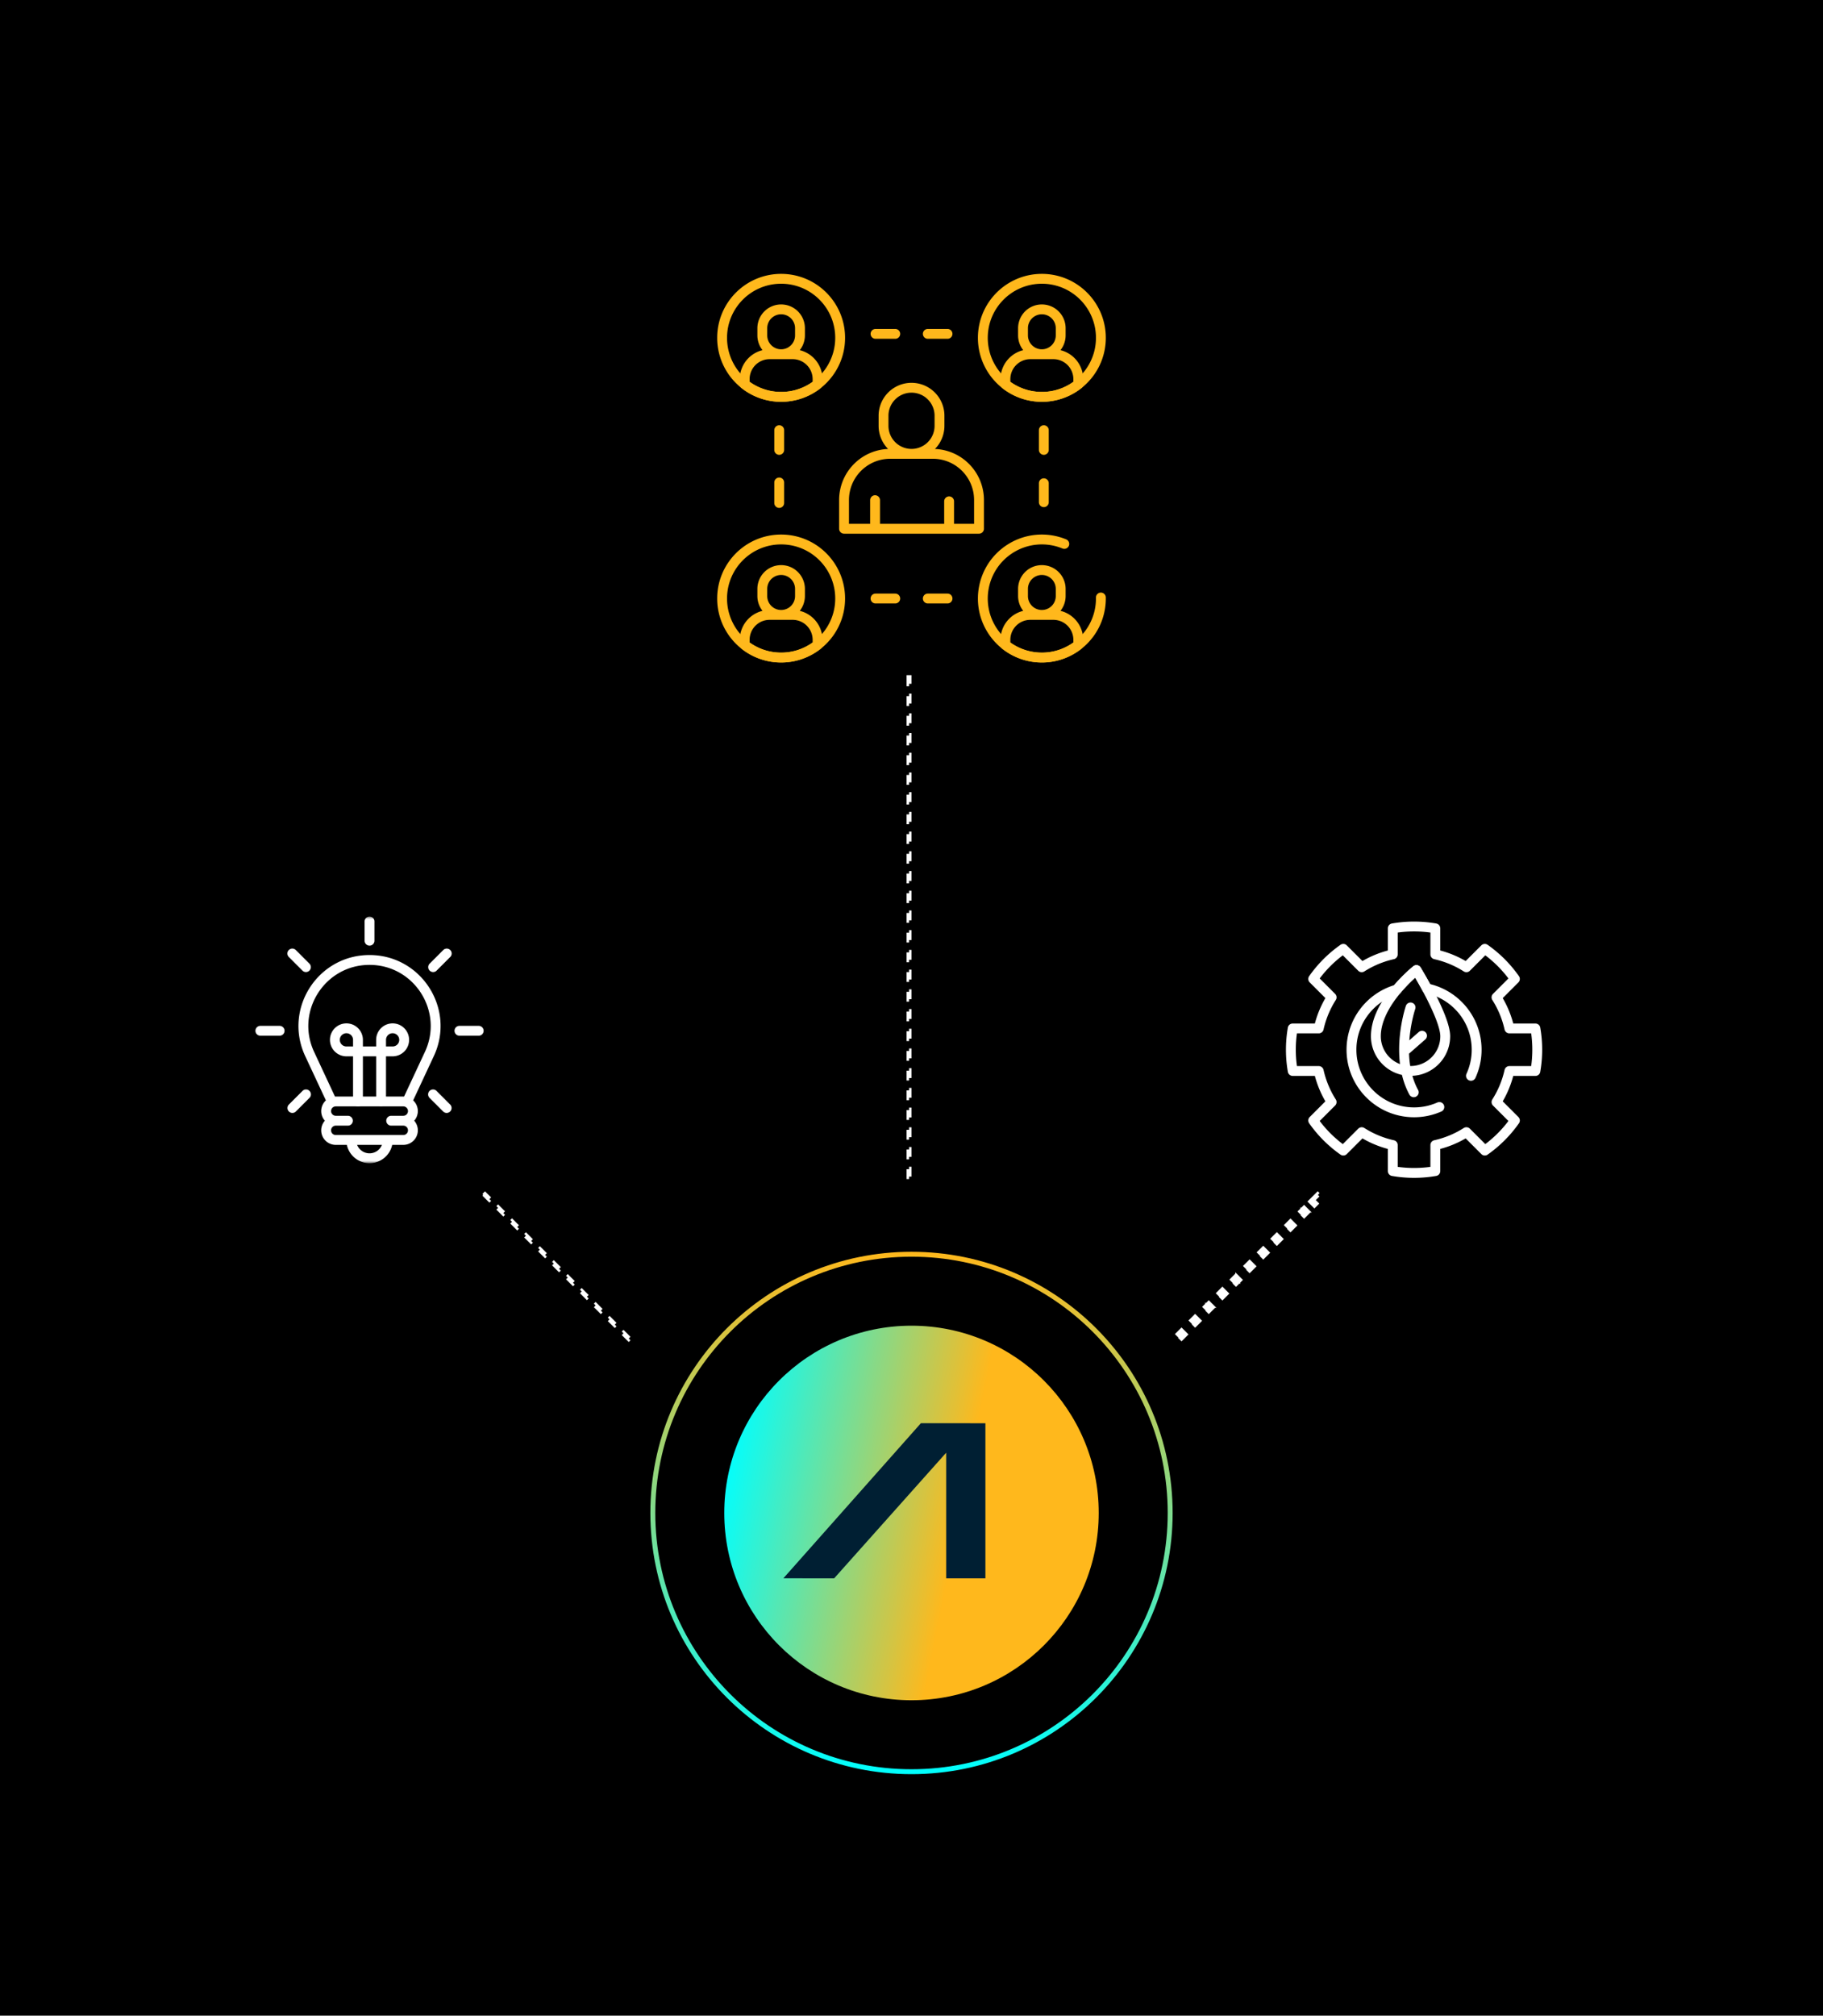 <svg width="370" height="409" viewBox="0 0 370 409" fill="none" xmlns="http://www.w3.org/2000/svg"><rect width="370" height="409" fill="#000"/><g clip-path="url(#clip0_1810_2688)"><mask id="mask0_1810_2688" style="mask-type:luminance" maskUnits="userSpaceOnUse" x="145" y="55" width="80" height="80"><path d="M224.333 134.333V55.667h-78.666v78.666h78.666z" fill="#fff" stroke="#fff" stroke-width="1.333"/></mask><g mask="url(#mask0_1810_2688)" stroke="#FFB81C" stroke-width="2" stroke-miterlimit="10" stroke-linecap="round" stroke-linejoin="round"><path d="M185.003 92.09a5.68 5.68 0 01-5.679-5.678v-2.16a5.68 5.68 0 0111.358 0v2.16a5.68 5.68 0 01-5.679 5.679zm-13.694 15.202v-5.836a9.365 9.365 0 019.365-9.365h8.662a9.366 9.366 0 019.366 9.365v5.836h-27.393zm6.296 0v-5.799m15.028 5.799v-5.569m23.379 8.646a11.964 11.964 0 00-11.299 1.181c-5.466 3.726-6.877 11.178-3.151 16.644a11.959 11.959 0 009.096 5.206 11.927 11.927 0 007.549-2.054 11.924 11.924 0 004.672-6.279c.39-1.234.579-2.527.558-3.825m-52.918.204c0 3.824-1.791 7.231-4.582 9.424a11.924 11.924 0 01-7.397 2.556c-2.79 0-5.358-.955-7.394-2.555a11.956 11.956 0 01-4.584-9.425c0-6.614 5.364-11.978 11.978-11.978 6.617 0 11.979 5.364 11.979 11.978zm0-52.896c0 3.825-1.791 7.231-4.582 9.424a11.92 11.92 0 01-7.397 2.556 11.92 11.92 0 01-7.394-2.555 11.957 11.957 0 01-4.584-9.424c0-6.615 5.364-11.978 11.978-11.978 6.617 0 11.979 5.363 11.979 11.978zm52.918 0c0 3.825-1.791 7.231-4.582 9.424a11.92 11.92 0 01-7.397 2.556c-2.791 0-5.358-.954-7.394-2.555a11.957 11.957 0 01-4.584-9.424c0-6.615 5.364-11.978 11.978-11.978 6.617 0 11.979 5.363 11.979 11.978z"/><path d="M158.543 124.773a3.824 3.824 0 01-3.824-3.824v-1.455a3.824 3.824 0 117.648 0v1.455a3.824 3.824 0 01-3.824 3.824zm7.392 5.057v1.04a11.92 11.92 0 01-7.396 2.556c-2.791 0-5.358-.955-7.394-2.555v-1.041a5.055 5.055 0 015.056-5.056h4.678a5.056 5.056 0 015.056 5.056zm-7.392-57.953a3.824 3.824 0 01-3.824-3.824v-1.455a3.824 3.824 0 117.648 0v1.455a3.824 3.824 0 01-3.824 3.824zm7.392 5.057v1.04a11.917 11.917 0 01-7.396 2.556c-2.791 0-5.358-.955-7.394-2.555v-1.04a5.055 5.055 0 015.056-5.057h4.678a5.057 5.057 0 015.056 5.056zm45.522 47.839a3.824 3.824 0 01-3.824-3.824v-1.455a3.824 3.824 0 117.648 0v1.455a3.824 3.824 0 01-3.824 3.824zm7.396 5.057v1.04a11.92 11.92 0 01-7.396 2.556 11.93 11.93 0 01-7.395-2.555v-1.041a5.056 5.056 0 015.057-5.056h4.678a5.056 5.056 0 015.056 5.056zm-7.396-57.953a3.824 3.824 0 01-3.824-3.824v-1.455a3.824 3.824 0 117.648 0v1.455a3.824 3.824 0 01-3.824 3.824zm7.396 5.057v1.04a11.917 11.917 0 01-7.396 2.556 11.93 11.93 0 01-7.395-2.555v-1.04a5.056 5.056 0 015.057-5.057h4.678a5.057 5.057 0 015.056 5.056zm-26.543-9.189h-4.001m-6.608 0h-4.002m14.611 53.702h-4.001m-6.608 0h-4.002m34.156-19.545v-3.845m0-6.766V87.29m-53.703 14.769v-4.158m0-6.61V87.29"/></g></g><rect x="184.25" y="137.25" width=".5" height="102.5" stroke="#fff" stroke-width=".5" stroke-dasharray="2 2"/><rect x="98.084" y="242.438" width=".5" height="42.5" transform="rotate(-45 98.084 242.438)" stroke="#fff" stroke-width=".5" stroke-dasharray="2 2"/><path d="M266.064 243.804l1.382-1.382.353.353h0l.354.354-1.382 1.382-.354-.354h0l-.353-.353zm-1.029 1.735l.354.354-1.382 1.382-.354-.354-.354-.353 1.383-1.382.353.353zm-2.764 2.764l.354.354-1.383 1.382-.353-.354-.354-.353 1.382-1.382.354.353zm-2.764 2.764l.353.354-1.382 1.382-.353-.353-.354-.354 1.382-1.382.354.353zm-2.764 2.765l.353.353-1.382 1.382-.353-.353-.354-.354 1.382-1.382.354.354zm-2.764 2.764l.353.353-1.382 1.382-.354-.353-.353-.354 1.382-1.382.354.354zm-2.765 2.764l.354.353-1.382 1.383-.354-.354-.353-.354 1.382-1.382.353.354zm-2.764 2.764l.354.354-1.382 1.382-.354-.354-.353-.353 1.382-1.382.353.353zm-2.764 2.764l.354.354-1.382 1.382-.354-.354-.354-.353 1.383-1.382.353.353zm-2.764 2.764l.353.354-1.382 1.382-.353-.354-.354-.353 1.382-1.382.354.353zm-2.764 2.765l.353.353-1.382 1.382-.353-.353-.354-.354 1.382-1.382.354.354z" stroke="#fff" stroke-dasharray="2 2"/><mask id="mask1_1810_2688" style="mask-type:luminance" maskUnits="userSpaceOnUse" x="50" y="186" width="50" height="50"><path d="M99.333 235.333v-48.666H50.667v48.666h48.666z" fill="#fff" stroke="#fff" stroke-width="1.333"/></mask><g mask="url(#mask1_1810_2688)" stroke="#fff" stroke-width="2" stroke-miterlimit="10" stroke-linecap="round" stroke-linejoin="round"><path d="M82.647 223.5H67.349l-4.499-9.629c-4.152-8.889 2.336-19.082 12.148-19.082h0c9.811 0 16.3 10.193 12.147 19.082l-4.498 9.629zm-12.041 3.906h-2.458a1.953 1.953 0 110-3.906h13.704a1.953 1.953 0 110 3.906h-2.457m2.457 0a1.953 1.953 0 010 3.906H68.148a1.953 1.953 0 110-3.906m10.562 3.907a3.71 3.71 0 01-7.42 0M75 186.977v3.906m-15.672 2.595l2.762 2.762m-9.246 12.917h3.906m2.594 15.671l2.762-2.762m28.566-28.588l-2.762 2.762m9.246 12.917H93.25m-2.597 15.671l-2.762-2.762"/><path d="M79.688 213.344h-2.344V211a2.344 2.344 0 112.344 2.344zm-9.375 0h2.343V211a2.344 2.344 0 10-2.344 2.344zm7.031 0v10.103m-4.688-10.103V223.5m0-10.156h4.688"/></g><circle cx="185" cy="307" r="38" fill="url(#paint0_linear_1810_2688)"/><circle cx="185" cy="307" r="52.5" stroke="url(#paint1_linear_1810_2688)"/><path d="M169.302 320.266L159 320.252l27.909-31.469 13.091.013v31.47h-7.96v-25.491l-22.738 25.491z" fill="#001F33"/><path d="M306.346 217.319a19.736 19.736 0 01-2.614 6.305l3.734 3.735a25.066 25.066 0 01-6.107 6.107l-3.735-3.734a19.736 19.736 0 01-6.305 2.614v5.282A25.091 25.091 0 01287 238c-1.473 0-2.916-.127-4.319-.372v-5.282a19.736 19.736 0 01-6.305-2.614l-3.735 3.734a25.066 25.066 0 01-6.107-6.107l3.734-3.735a19.736 19.736 0 01-2.614-6.305h-5.282A25.091 25.091 0 01262 213c0-1.473.127-2.916.372-4.319h5.282a19.736 19.736 0 012.614-6.305l-3.734-3.735a25.066 25.066 0 016.107-6.107l3.735 3.734a19.736 19.736 0 016.305-2.614v-5.282A25.091 25.091 0 01287 188c1.473 0 2.916.127 4.319.372v5.282a19.736 19.736 0 016.305 2.614l3.735-3.734a25.066 25.066 0 016.107 6.107l-3.734 3.735a19.736 19.736 0 012.614 6.305h5.282c.245 1.403.372 2.846.372 4.319 0 1.473-.127 2.916-.372 4.319h-5.282z" stroke="#fff" stroke-width="2" stroke-miterlimit="10" stroke-linecap="round" stroke-linejoin="round"/><path d="M298.549 218.299a12.658 12.658 0 001.154-5.299c0-6.124-4.334-11.236-10.103-12.436a84.39 84.39 0 00-2.12-3.722s-1.955 1.55-3.96 3.939c-5.324 1.513-9.223 6.41-9.223 12.219 0 7.016 5.687 12.703 12.703 12.703a12.65 12.65 0 005.134-1.08" stroke="#fff" stroke-width="2" stroke-miterlimit="10" stroke-linecap="round" stroke-linejoin="round"/><circle cx="295.954" cy="222.028" r="1.016" fill="#000"/><path d="M293.327 210.269a7.038 7.038 0 01-14.077 0c0-6.903 8.23-13.427 8.23-13.427s5.847 9.539 5.847 13.427zm-7.038-5.849s-3.357 9.855.65 17.218m-1.888-8.348l3.567-3.129" stroke="#fff" stroke-width="2" stroke-miterlimit="10" stroke-linecap="round" stroke-linejoin="round"/><defs><linearGradient id="paint0_linear_1810_2688" x1="195" y1="307" x2="147" y2="297.5" gradientUnits="userSpaceOnUse"><stop stop-color="#FFB81C"/><stop offset="1" stop-color="#0FF"/></linearGradient><linearGradient id="paint1_linear_1810_2688" x1="185" y1="254" x2="185" y2="360" gradientUnits="userSpaceOnUse"><stop stop-color="#FFB81C"/><stop offset="1" stop-color="#0FF"/></linearGradient><clipPath id="clip0_1810_2688"><rect width="80" height="80" fill="#fff" transform="translate(145 55)"/></clipPath></defs></svg>